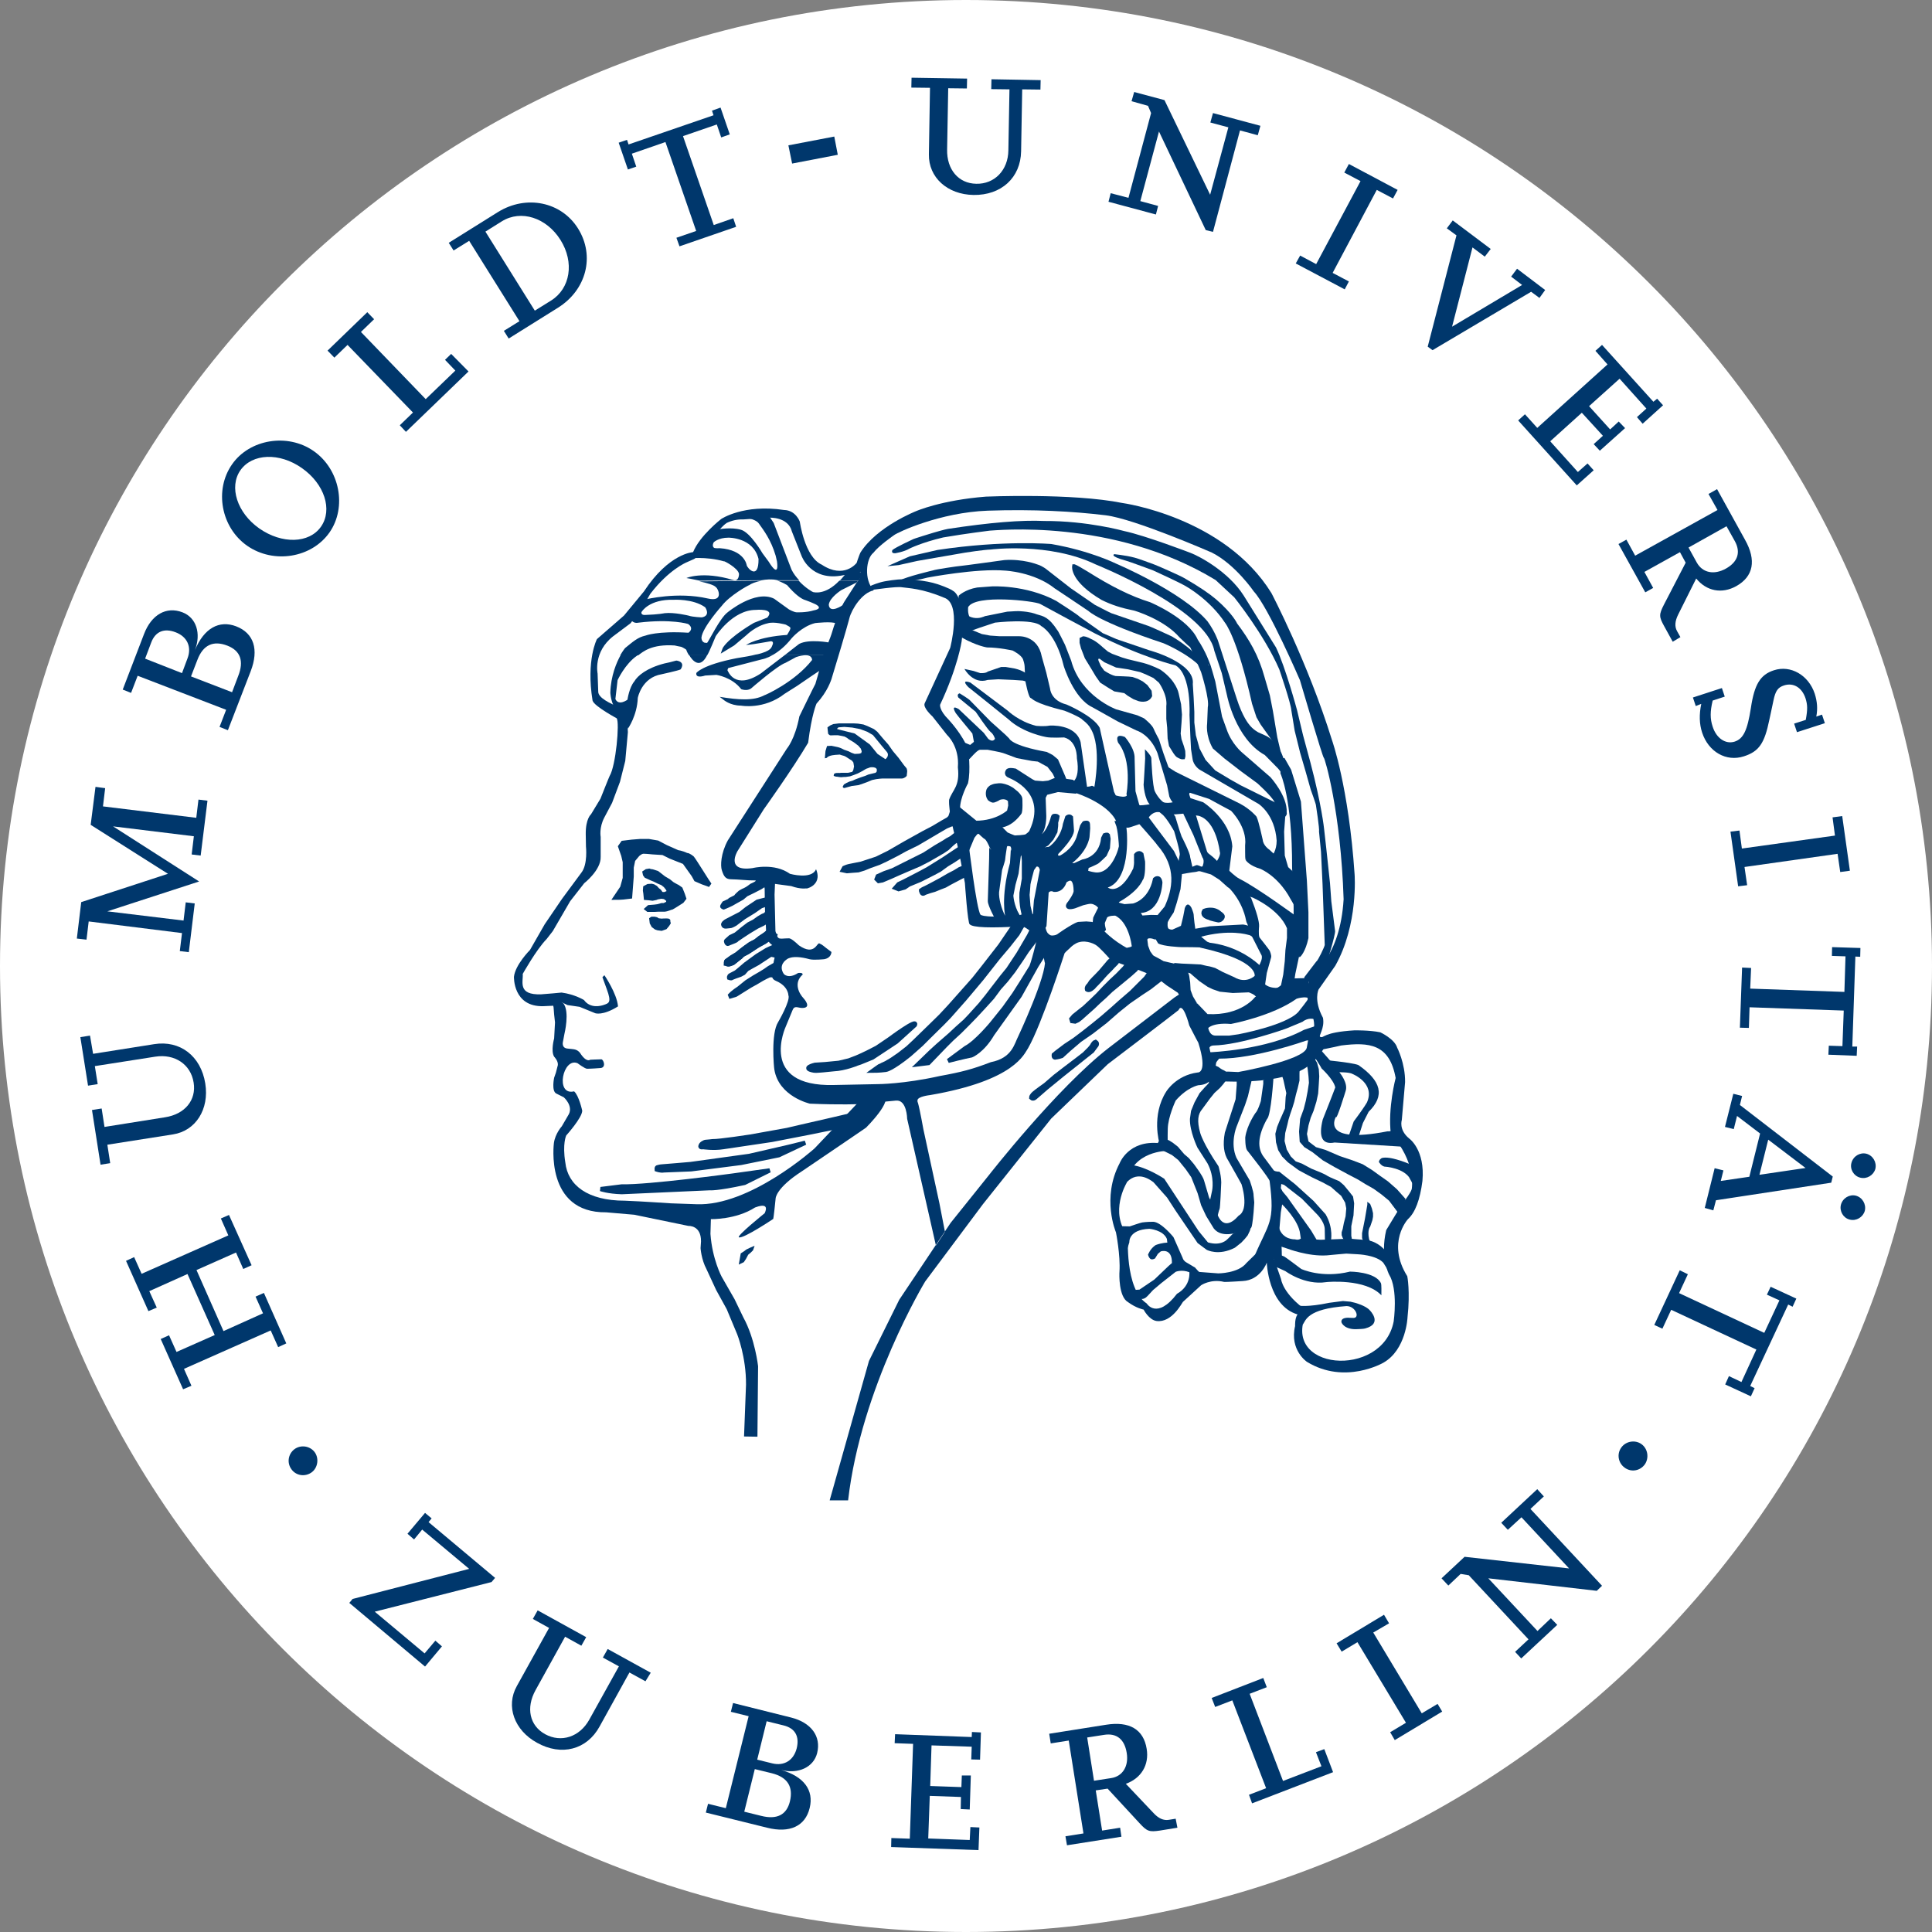 <svg enable-background="new 0 0 88 88" height="88" viewBox="0 0 88 88" width="88" xmlns="http://www.w3.org/2000/svg"><rect x="0" y="0" width="88" height="88" fill="#808080" stroke="none"/><path d="m0 44c0-24.3 19.7-44 44-44s44 19.7 44 44-19.7 44-44 44-44-19.7-44-44z" fill="#fff"/><g fill="#00376c"><path clip-rule="evenodd" d="m38.19 33.13-.07.07.13.04.68.17.69.5.35.43.36.24s.22-.16.05-.35l-.21-.25-.41-.5-.26-.15-.32-.12-.36-.07-.36-.03zm.32 2.75s-.04.02-.08.01c0 0-.06-.03-.04-.07l.05-.09.12-.07.13-.06.14-.04.13-.06.24-.09.21-.07.14-.06.16-.04.17-.04.05-.05.01-.08-.01-.05-.06-.05-.08-.02s-.08-.01-.14 0-.12.05-.15.05-.2.11-.2.11l-.23.12-.18.07-.17.06-.2.03s-.14 0-.17.01-.21-.02-.2-.02c0 0-.11 0-.17-.04-.02-.01.02-.11.02-.1 0 0 .08-.04.12-.03 0 0 .09-.01.11 0l.08-.01h.15.16l.19-.04s.04-.03.06-.1l.03-.15-.03-.18-.06-.08-.11-.07-.17-.11s-.09-.05-.12-.05c-.02 0-.16-.05-.16-.05l-.14.01s-.37.01-.45.14l-.09.02.03-.33.07-.23.2-.01.29.06.15.05.14.07.2.07.14.07.14.05.21-.01.09-.03.02-.08-.04-.12-.11-.13-.21-.16-.22-.13-.09-.07-.11-.06-.13-.03-.17-.03h-.19s-.17.01-.18 0c0 0-.09-.06-.08-.08l-.02-.17-.01-.11.13-.09.14-.06.25-.03h.3.39l.18.01.25.04.18.07.3.14.15.12.27.32.23.26.21.3.26.31.25.34s.06.07.11.13c.02.03.04.14.03.17l-.02.18s-.07.1-.21.12h-.23-.35-.32c-.03 0-.23.02-.28.03l-.19.04-.19.08-.16.06-.26.09-.31.04z" fill-rule="evenodd"/><path d="m59.33 60.35c.15-.2.18-.73 2-.86.42 0 .62.54.32.54-.13 0-.25-.01-.25-.01-.39.01-.29.23-.29.23s.13.33.73.29c.05 0 .28-.01.34-.03.83-.22.21-.83.21-.83-.18-.21-.67-.34-.67-.34l-.21-.05-.34-.03-.62.08c-1 .21-1.4.13-1.4.13z"/><path d="m58.11 57.7.44.2s.87.65 1.85.5c.05-.01 1.8-.17 2.52.6 0-.16.01-.48-.02-.55-.25-.53-1.41-.53-1.41-.53-1.29.32-2.22-.12-2.22-.12s-.73-.55-.78-.57c-.05-.03-.56-.19-.56-.19z"/><path clip-rule="evenodd" d="m63.64 58.52-.63-1c-.32-.36-1.17-.39-1.17-.39l-.52-.03s-.81.07-.88.08c-.85.06-1.81-.31-1.81-.31l-.31-.1s-.1-.4-.1-.45.03-.42.03-.42c.16.58.73.55.73.55.18.05.26-.03.26-.03l.92.05 1.33-.05s.55.05.61.05c1.05.04 1.37 1.16 1.37 1.16z" fill-rule="evenodd"/><path d="m63.66 55.21-.39-.52-.34-.28-.36-.26-.37-.21-.34-.21-.44-.23-.63-.34-.54-.31-.47-.37-.37-.23-.21-.24-.03-.47.05-.58.16-.44.1-.39.08-.42.06-.39-.02-.29-.04-.36-.08-.39.31-.21.2.34.08.29.02.33-.02.34-.03.44-.08.37-.13.42-.13.31-.1.35-.07.39.07.34.34.26.44.13.65.28.57.19.47.18.42.26.36.26.37.26.41.36.39.44-.07.24z"/><path d="m64.32 53.66c-.3-.57-1.25-.62-1.25-.62-.09-.03-.16-.13-.16-.13s.02-.07.1-.08c.41-.06 1.25.32 1.25.32l.08.2z" stroke="#00376c" stroke-miterlimit="3.864" stroke-width=".194"/><path d="m60.2 48.67s.54.49.62.86c-.03.1-.57 1.46-.57 1.46-.2.8-.03 1.16.54 1.05l3.11.19-.29-.86c-.03.02-.18.18-.41.16-3.11.61-2.35-.66-2.35-.66.02.21.44-1.17.44-1.17.13-.36-.26-.83-.26-.83-.03-.11-.83-1-.83-1l-.37.22c0-.02.3.44.37.58z"/><path d="m61.66 51.08c.3-.4.5-.69.6-.86.4-.88-.65-1.3-.65-1.3-.14-.09-.62-.08-.62-.08l-.55-.31c.06.08-.26-.26-.26-.26s1.34.11 1.69.24c1.05.73 1.22 1.4.47 2.13l-.26.51-.21.65-.45-.02z"/><path d="m62.04 56.38c0-.05 0-.21 0-.21l.13-.65.08-.47.03-.18v-.13l.13.1.08.21.05.21v.16l-.03.16-.1.29s-.14.15-.05.57c.01.04.08.19.08.19l-.18.03s-.1-.05-.13-.1c-.03-.06-.09-.12-.09-.18z"/><path clip-rule="evenodd" d="m61.42 56.68-.13-.1-.13-.19-.05-.13v-.13l.05-.16.05-.26.08-.31.03-.36-.05-.26-.18-.31-.21-.18-.26-.23-.39-.21-.44-.21-.25-.13-.39-.21-.49-.36-.26-.26-.18-.29-.1-.36-.03-.39.08-.31.13-.32.13-.29.1-.23.03-.52.03-.18-.08-.36-.05-.23-.05-.16s-.13-.43-.05-.51.47-.15.43-.15c-.28-.04.53.08.37.19.05.08.03.34.03.34v.31l-.08.34-.08.29-.08.34-.08.26-.1.29-.08.26-.05.22-.1.39-.03.36.1.39.18.31.23.23.28.1.43.23.44.18s.23.1.31.16c.08.05.52.23.52.23l.21.18.24.29.18.23.05.31-.03.55-.1.49v.21.23l.05.27-.05.16z" fill-rule="evenodd"/><path d="m56.33 49.16v.26l-.05.65-.49 1.52c-.1.54-.05.97.16 1.28l.44.78.16.29s.37 1.15-.13 1.43c-.75.85-.99-.13-.99-.13l-.36-.7-.23-.78c-.05-.2-.47-.75-.47-.75l-.22-.26-.21-.18-.29-.34-.23-.18-.16-.1s-.16-.08-.21-.08-.21.05-.21.05-.13.13-.1.18.1.23.1.23l.18.1.36.18.29.23.34.42.25.36.29.73.16.55.23.49.35.57c.36.45 1.08.17 1.13.17s.29-.19.29-.19.24.07.29-.04c.05-.1.1-.69.1-.69l.03-.44-.03-.31c.01-.18-.18-.7-.18-.7l-.6-1.02c-.3-.67 0-1.41 0-1.41l.39-1 .13-.39.16-.68v-.18c-.14-.36-.52-.18-.57-.16-.07.04-.1.24-.1.24z"/><path clip-rule="evenodd" d="m57.01 55.8-.08.26-.1.21-.13.16-.16.17-.29.23c-.75.39-1.28.1-1.28.1.03.03-.42-.31-.42-.31l-1-1.47-.39-.6-.62-.7c-.89-.68-1.33.16-1.33.16l-.13.21.49-1.15c.67.09 1.46.62 1.46.62l1.57 2.39.42.51c.61.18.88-.14.88-.14s.11-.1.21-.21c.09-.1.36-.16.36-.16s.16-.13.21-.16c.07-.01.33-.12.33-.12z" fill-rule="evenodd"/><path d="m54.93 48.62.01.38c.16.19.12.32.12.32.02 0-.16.18-.16.18l-.26.29-.23.42-.16.39-.05.36c-.02.56.34 1.31.34 1.31l.46.72c.34.64.21 1.24.21 1.24l-.1.47.26.52.09.17s.06-.27.09-.32.07-1.07.07-1.07c.04-.37-.12-.88-.12-.88-.7-1.03-.83-1.51-.83-1.51-.16-.56-.1-.87.08-1.08l.36-.49.21-.26.23-.21s.08-.08.16-.18.16-.21.16-.21l.05-.16s-.03-.21-.16-.26-.26-.16-.26-.16l-.3-.14z"/><path clip-rule="evenodd" d="m54.67 57.98c.02 0-.17-.04-.17-.04l-.32.01c-.36-.14-.63-.02-.63-.02l-.65.51-.38.32-.25.27c-.2.22-.37.11-.37.11l-.45-.32.15-.06.3-.02.68-.46.65-.62.15-.13c.01-.71-.51-.53-.51-.53l-.13.11-.13.21s-.13.08-.21.02-.11-.19-.11-.19.1-.28.35-.44c.29-.11.53-.11.53-.11l-.02-.17c-.17-.41-.8-.46-.8-.46-.96.04-.91.61-.91.61l-.08.26-.34-.99.44.01s.52-.18.57-.18c.04 0 .15-.03.51-.03.37.03.91.7.91.7l.42.95c.03.12.15.19.15.19l.42.25c-.01 0 .21.24.23.24z" fill-rule="evenodd"/><path d="m57.13 57.24c.66-1.56.95-1.52.7-3.44.03-.07-1.03-1.41-1.03-1.41-.09-.13-.08-.59-.08-.59.08-.56.46-1.1.46-1.1.12-.11.25-.55.25-.55l.11-.78v-.17l.47-.18s-.11 1.8-.3 1.95c-.42.76-.46 1.34-.13 1.75l.44.59c.07.06.25.06.25.06l.72.57.84.76.55.61c.37.63.24 1.22.24 1.22-.09.02-.27-.03-.27-.03l-.01-.53c-.02-.34-.36-.67-.36-.67l-.68-.7-.81-.63-.13-.04-.02.19.08.15.21.25 1.09 1.53.28.47-.74-.03-.04-.28c-.06-.62-.82-1.35-.82-1.35l-.06.36-.08.95.11.49s.03.7.01.66c-.04-.06-1.25-.08-1.25-.08z"/><path d="m54.98 49.01.25.22c3.56.23 4.4-.72 4.4-.72.3-.18.67-.75.67-.75l.39-.16-.04-.51-.42.17-.38.07-.25-.04-.08.44c-.14.57-3.12 1.1-3.12 1.1l-.46-.02h-.4l-.3.08z"/><path d="m55.36 48.69s.02-.25.04-.3c.02-.04.13-.17.13-.17 1.63.01 3.96-.82 3.96-.82.34-.04.34-.13.34-.13.3-.45.07-.53.07-.53l-.51.17c-1.73.93-4.29 1.02-4.29 1.02l-.1.24.02.3z"/><path d="m55.09 47.81c-.05-.19.19-.19.19-.19 1.2-.02 3.29-.76 3.33-.78s.72-.3.72-.3c.26-.21.53-.12.53-.12l-.03-.47-.13-.34s-.11-.18-.11-.13-.46.62-.46.62c-.57.61-2.72 1.01-2.72 1.01l-.42.06h-.63c-.33 0-.35-.49-.35-.49l-.31.32.13.53z"/><path clip-rule="evenodd" d="m59.73 45.64c-.04-.36-.67-.15-.67-.15-1.12.8-2.99 1.15-2.99 1.15-.97-.08-1.11.27-1.11.27-.37-.04-.46-.25-.46-.25s-.11-.8-.11-.84-.11-.19-.11-.19l.26.08.46.48c1.55.08 2.17-.78 2.17-.78.84-.31 1.11-.41 1.35-.7.11-.13.21-.11.25-.13s.82-.03.82-.03z" fill-rule="evenodd"/><path clip-rule="evenodd" d="m48.19 43.61s.49-.37.53-.42.17-.19.21-.23.25-.19.25-.19c.12.02.57 0 .57 0 .01.01.07.13.18.21.1.08.26.25.26.25l.27.19s.27.19.32.19c.04 0 .36.11.36.11l.27.11.27.17.38.13.3.15.17.13.17.13.45.35.26.17.24.16c.16.34.88.49.88.49l-.19-.32-.11-.29-.02-.36s-.04-.23-.04-.27-.06-.19-.06-.19l-.32-.21-.27-.17-.52-.12-.23-.13-.4-.21s-.34-.12-.38-.12-.3 0-.3 0l-.3-.11c-.73-.37-1.2-.91-1.2-.91l-.25-.25-.21-.06-.25-.02-.36.02s-.15 0-.89.51c-.23.21-.55.06-.55.06.01-.05.11.42.11.42l.23.42z" fill-rule="evenodd"/><path d="m57.22 45.44c-.01-.13-.34-.24-.34-.24l-.73.03-.59-.06-.32-.11-.23-.11-.19-.13-.19-.13-.42-.36-.25-.06-.27-.15-.22-.26.36.03s.42.02.46.02.4.02.4.02.32.08.36.08.3.08.3.08l.36.19.51.23c.54.32.93-.06.93-.06l.25.04c.18.65.95.49.95.49-.08.12-1.13.46-1.13.46z"/><path d="m51.88 31.84-.21-.08-.25-.15-.17-.13-.23-.04-.23-.04-.25-.15-.36-.23-.19-.27-.19-.32-.3-.49-.17-.44-.06-.23v-.15l.08-.04c.13.01.3.11.3.11.23.09.51.36.51.36l.25.21.21.11.46.17.27.08.7.17c.41.11.76.3.76.3.69.48.78 1.01.78 1.01l.11.49.04.46-.02.36-.04.51.04.27.11.32.06.21c.01.15.01.24 0 .27-.09.01-.23-.08-.23-.08-.09-.07-.19-.25-.19-.25l-.13-.21-.06-.32-.02-.49-.04-.4v-.57c.07-.55-.36-1.14-.36-1.14l-.27-.23-.36-.17-.27-.11-.57-.13-.53-.08-.51-.23-.23-.17c-.28-.03-.17.23-.17.23l.11.25.17.23c.41.27.59.27.59.27s.67.02.74.04c.06.02.23.08.23.08l.21.11.19.15.17.23.02.19c-.14.27-.5.15-.5.15z" stroke="#00376c" stroke-miterlimit="3.864" stroke-width=".194"/><path d="m54.85 41.49c-.1.16.04.27.25.32 0 .03.4.11.4.11.11 0 .21-.13.19-.19s-.13-.13-.13-.13c-.31-.28-.71-.11-.71-.11z" stroke="#00376c" stroke-miterlimit="3.864" stroke-width=".194"/><path d="m45.26 36.46c-.07.02-.19-.08-.19-.08-.13-.19-.04-.4-.04-.4.01-.03.09-.11.13-.13s.15-.06.19-.06c.23-.04.34-.01.53.06.04.01.21.11.21.11l.21.17c.11.11.17.2.17.25 0 0 .03.59-.04.65-.23.3-.47.48-.74.55l-.97.23-.27.11-.15.19-.18.43s-.16-.98-.21-1c-.04-.02-.12-.59-.12-.59l.65.53c1 0 1.52-.51 1.52-.51l.06-.27c-.01-.15-.01-.24-.02-.25 0 0-.13-.22-.49-.11-.09.07-.25.12-.25.12z" stroke="#00376c" stroke-miterlimit="3.864" stroke-width=".194"/><path d="m40.65 25.05c.16-.13.92-.48.92-.48 0-.02.96-.31.96-.31s.51-.15.65-.17c1.9-.29 3.36-.41 4.38-.36 1.98-.01 3.65.46 3.65.46.98.21 3.01.99 3.01.99.4.15 1.73.85 2.43 1.95.05.08 1.47 2.36 1.47 2.36.43.89.96 2.86.96 2.86l.27 1.13.34 1.26c.51 1.93.62 3.01.62 3.01l.1.89.17 1.59.06.83.17 1.33c.04.15-.41 1.57-.41 1.57l-.51.68-.48.14v-.27l.55-.72c.06-.01.38-.68.38-.75s-.1-2.77-.1-2.77l-.07-1.47-.09-.92c.03-.11-.14-1.2-.14-1.2 0-.06-.24-.72-.24-.72l-.24-.85-.24-.82-.25-1.01-.15-.92c-.02-.33-.55-1.87-.55-1.87-.69-1.59-2.05-3.28-2.05-3.28l-.85-.79c-4.68-2.85-10.1-2.25-10.29-2.25 0 0-1.07.13-2.12.31-.98.23-1.54.51-1.54.51-.25.15-.65.21-.65.21-.21.01-.12-.15-.12-.15z"/><path d="m48.93 25.8c.1.04.28.15.55.31 1.11.7 2 1.14 2.87 1.41.07.03 1.71.73 2.12 1.66.38.56.55 1.09.55 1.09-.01-.1.24.79.24.79l.31 1.61.21.58c.23.68.72 1.09.72 1.09l1.3 1.13s.75.83.71 1.53c.04.14-.12.21-.19-.03-.08-.28-.1-.33-.19-.5-.16-.3-.8-.87-.8-.87l-.75-.55-.75-.58-.51-.44c-.32-.57-.24-1.06-.24-1.06l.03-.75c.09-.38-.31-1.64-.31-1.64l-.15-.35-.12-.3-.24-.51c-.04-.03-.17-.14-.48-.44-.75-.87-2.12-1.26-2.12-1.26-.59-.12-1.03-.26-1.47-.48-1.39-.82-1.29-1.44-1.29-1.44z" stroke="#00376c" stroke-miterlimit="3.864" stroke-width=".194"/><path d="m40.95 26.45c.35-.19 1.55-.47 1.55-.47.08-.04 1.16-.2 1.23-.2s2.02-.27 2.02-.27c.85-.06 1.5.2 1.5.2.24.07.44.24.44.24l1.09.85 1.09.75s.65.34.75.38c.1.03 1.47.51 1.6.55.14.03 1.16.51 1.16.51s1.45.83 1.32 1.4c-.61-.64-1.7-1.09-1.7-1.09-2.98-.99-3.42-1.47-3.42-1.47l-.82-.55-.72-.48c-.94-.75-2.26-.81-2.26-.81-1.3-.11-3.54.32-3.54.32-.87.24-1.29.14-1.29.14z"/><path clip-rule="evenodd" d="m50.76 25.24c-.07 0 .47.04.92.16.14.03.81.28.89.31.07.02 1.21.52 1.37.62.7.4 1.17.73 1.44.96.78.67.97 1.11.97 1.11.55.73.97 1.43 1.25 2.45l.24.82.14.72.2 1.2.17.72-.68-.96-.25-.35-.19-.33-.2-.61c-.68-3.04-1.23-3.69-1.23-3.69-.69-1.05-1.74-1.64-1.74-1.64-.22-.15-1.54-.75-1.54-.75s-1.1-.41-1.23-.44c-.8-.22-.53-.3-.53-.3z" fill-rule="evenodd"/><path d="m43.83 29.05c.68.38 1.13.44 1.13.44.54 0 1.16.14 1.16.14s.41.2.48.41c.07.2.07.31.07.31l.03.65s.14.75.24.79c.1.03.09.22 1.54.58.07.02.74.3.82.41.2.15.32.29.38.41.51.83.17 2.63.17 2.63l.07.38c.65.56.99.48.99.48s0-.14 0-.21-.17-.41-.17-.41l-.65-2.91c-.28-.54-1.51-1.06-1.51-1.06-.72-.18-.75-.72-.75-.72l-.17-.72-.21-.75c-.18-.95-1.02-.92-1.02-.92h-.89l-.44-.03-.38-.07-.58-.24s-.65-.14-.31.41z"/><path d="m43.93 30.47.41.09.31.1c.28.01.34-.07.34-.07l.61-.21h.21l.41.07c.8.19.85.68.85.68l-.48-.13-.44-.03-.68-.03-.48.03c-.67.22-1.06-.5-1.06-.5z"/><path clip-rule="evenodd" d="m43.69 27.68c.6.8 1.23.33 1.2.38l.99-.2c.27-.02.52-.03.6-.02.45.03.63.1.74.14.31.09.55.12.95.74-.01-.06.34.65.34.65l.28.72c.43 1.62 2.05 2.22 2.05 2.22l.96.27.31.14s.37.29.44.48c.03.09.24.48.24.48l.2.62.31.86.27.24.34.27.31.41c-.12.1-.07.34-.07.34 0 .04-.31.1-.31.1l-.33.09c-.16-.07-.25-.33-.25-.33l-.1-.51-.44-1.47c-.34-.86-.96-1.03-.96-1.03l-.85-.41-1.16-.65c-.85-.4-1.3-1.88-1.3-1.88-.36-1.49-1.02-1.81-1.02-1.81-.35-.37-2.11-.16-2.11-.16l-.69.23c.08-.03-1.07.38-1.07.38s.03-.55.03-.62c0-.09.1-.67.1-.67z" fill-rule="evenodd"/><path clip-rule="evenodd" d="m50.93 33.83c.66.81.38 2.33.38 2.33l.14.72.44.65s.79.89.82.96c.91 1.03.69 2.02.34 2.8l-.34.41-.07.14-.03.89.14.24c.23.14 1.03.17 1.03.17s1.03 0 1.09.03c.07.03.48-.07.38-.14s-.27-.14-.27-.14-.48-.38-.51-.48c-.04-.1-.1-.68-.1-.75s-.1-.31-.1-.31c-.03-.06-.19-.32-.31.03.02-.07-.07.38-.07.38l-.1.41-.38.17c-.05.01-.1 0-.17-.03-.09-.05-.05-.31-.05-.31.05-.12.27-.44.27-.44l.14-.44.17-.62.07-.72-.17-.61-.2-.41-.82-1.09-.38-.51-.38-.51-.17-.61-.04-1.5c.02-.45-.44-.97-.44-.97-.52-.21-.31.26-.31.26z" fill-rule="evenodd"/><path d="m40.42 25.79 1.02-.45 1.26-.29c3.04-.46 5.19-.27 5.19-.27 1.78.31 2.94.89 2.94.89s3.02 1.28 4.17 2.63c.34.47.48.89.48.89l.85 2.63c.26.82.55 1.16.55 1.16.19.26.44.38.44.38l.31.14c.3.12.55.48.55.48.35.49.34.92.34.92.07.05 0 .48 0 .48l-.31-.38-.6-.61c-1.34-.74-1.72-2.71-1.72-2.71l-.24-1.02-.34-1.02c-.37-1.91-5.4-3.93-5.4-3.93-2.12-1.02-4.78-.68-4.78-.68-.32.01-1.16.14-1.16.14l-2.19.38-.85.19z"/><path d="m58.11 45.28c.13-.01.21-.14.24-.41l.1-.48.07-.61.03-.51.07-.55v-.44c-.36-.88-1.57-1.4-1.57-1.4l-.65-.2-.48-.27-.38-.34-.38-.24-.48-.14c-.28-.02-.1-.17-.1-.17s.17-.07.31-.07.51.03.62.07c.1.03.44.1.44.1s.31.31.51.41c.82.41 2.63 1.74 2.63 1.74.22.13.2.58.2.58v.44l-.03.48-.1.34-.16.75-.07.48s-.1.17-.14.24c-.03.07-.2.24-.2.24l-.27.07z"/><path clip-rule="evenodd" d="m59.27 41.59-.44-.75s-.46-.92-1.37-1.35c-.52-.15-.64-.37-.64-.37-.01-.01-.01-.6-.01-.6.11-.9-.68-1.67-.68-1.67s-.96-.51-1.02-.55c-.07-.03-.98-.31-1.06-.34-.06-.03-.68-.51-.68-.51l-.14-.38.27.17.89.44 2.04 1.01c.47.25.72.56.72.56.09.19.27 1.02.27 1.02.03.31.34.51.34.51.15.14 1.4 1.3 1.4 1.3.24.32.11 1.51.11 1.51z" fill-rule="evenodd" stroke="#00376c" stroke-miterlimit="3.864" stroke-width=".194"/><path d="m44.2 28.18c-.15-.24-.1-.53-.1-.53.34-.59 3.01-.28 3.28-.14l1.2.65 1.27.68c2.19 1.12 3.7 1.47 3.7 1.47.73.44.63 2.25.63 2.25l.04.99.03.58.07.44c.04.3.31.48.31.48l2.7 1.57s.74.47.82 1.67c0 .45-.2.68-.2.68.02.1 0 .31 0 .31s.03.07.27.21.48.27.48.27l-.04-.31-.14-.48-.03-1.09.06-.81c.03-.21-.1-.32-.33-.45l-.34-.17-1.37-.68-.48-.27-.68-.41-.44-.48-.27-.51-.17-.61-.07-.58v-.48l-.03-.63-.04-.64c.12-.98-1.98-1.54-1.98-1.54l-1.5-.51-.62-.27-1.06-.75c-.01-.05-1.06-.72-1.06-.72-1.4-.75-2.94-.66-2.94-.66l-.66.05c-.55.09-.84.37-.84.37l-.03.27s.06.26.08.32c.04.09.15.26.15.26z"/><path d="m44.11 31.3c.06.04 1.83 1.47 1.83 1.47.67.62 1.7.8 1.7.8.22.05.83.02.83.02.61.16.58.94.58.94.19 1.14-.34 1.15-.34 1.15-.15.09-.27.14-.27.14s-.27.17-.04.2c.24.03 1.13-.07 1.13-.07l-.31-2.15c-.23-.84-1.41-.75-1.41-.75-.26.05-.62.01-.62.01-.79-.2-1.29-.69-1.29-.69l-1.7-1.28c-.48-.17-.09.21-.09.21z"/><path d="m57.62 44.87.08-.55.2-.72c.02-.09-.06-.28-.06-.28 0-.03-.47-.62-.47-.62-.06-.11-.02-.51-.02-.51.01-.21-.11-.64-.36-1.28-.29-.47-.79-.61-.79-.61s-.27-.11-.27-.07c-.06.02-.06.07 0 .16.7.7.82 1.51.82 1.51.03.12.02.1.06.17.03.07.11.31.11.31l.14.34.38.75c.15.2-.2.68-.2.68l.03.48z"/><path d="m57.56 45.04-.03-.51s-.06-.48-.14-.55c-1.19-1.09-2.6-1.06-2.6-1.06l-.24.07.11.17c2.8.62 2.48 1.34 2.48 1.34.12.15.07.23.07.23l.17.21z"/><path d="m53.63 42.82s.91-.11.99-.13c1.38-.39 2.23-.11 2.23-.11.17.01.33.25.33.25l.09-.11-.01-.21c-.02-.32-.64-.4-.64-.4l-1.51.08-.65.11-1.03.27z"/><path d="m52.15 34.13.01.42s-.07 1.3-.07 1.16c-.01-.03.03.72.31.96.16.1.52.41.52.41.21.15.56.78.56.78s.31 1.02.25 1.1l-.1.55.16.31s.56-.1.63-.1.27-.07.27-.07l.03-.17s-.17-.1-.24-.07-.17.07-.17.07l-.1-.44c0-.19-.39-.94-.39-.94l-.09-.26-.2-.65-.41-.58c-.3-.11-.51-.55-.51-.55-.12-.2-.17-1.54-.17-1.54-.03-.14-.29-.39-.29-.39z"/><path d="m56.13 40.09c.12.08-.14-.41-.14-.41l.14-1.13c-.09-1.23-1.33-2.01-1.33-2.01l-.65-.21-.38.03c-.39.33-.85.17-.85.17s-.92.2-1.09.14c-.17-.07-.34-.27-.34-.27s-.1-.3-.14-.2c-.07.2-.62 0-.62 0l-.99-.41-.1.03-.75.1-.03.14.17.07s1.64.52 1.88 1.46c.03.1.41.11.48.11s.82-.27.82-.27.27-.7.85-.34c.09.05.85-.03.85-.03l.69.1c.81.23.96 1.64.96 1.64.07.15-.17.48-.17.48s.4.73.44.79c.19.22.3.02.3.02z"/><path d="m43.86 34.8.24-.17.2-.21s.24-.27.34-.27h.34s.61.11.71.15c.1.03.62.23.62.23l.69.13.27.03.44.24.24.31.1.21.03.27.21.17.45.1-.21-.61-.34-.79-.24-.2-.27-.14c-1.62-.29-1.71-.61-1.71-.61l-.17-.17-.68-.61-.91-.93c-.05-.08-.5-.35-.5-.35-.15.04-.06.19-.06.19l.79.65s.55.82.68.92c.14.1.2.31.2.31-.11.19-.31 0-.31 0l-.2-.27-1.14-1.08c-.41-.24-.13.19-.13.19.05.08.75.92.75.92l.07.38-.17.14-.24-.1-.14.07-.21.41z"/><path clip-rule="evenodd" d="m52.3 43.37-.1-.27-.04-.31c.06-.26.44-.1.44-.1s.2-.03.27-.03.06-.88.06-.88l-.5-.01-.44.03s-.24-.31-.1-.31c.92.01.96-1.3.96-1.3-.05-.31-.24-.14-.24-.14-.22 1.05-.99 1.2-.99 1.2l-.41.03-.27-.07-.14-.14c1-.53 1.16-1.03 1.16-1.03.13-.12.1-.79.1-.79l-.07-.34c-.12-.12-.24.03-.24.03v.27c.01.12-.01.24-.04.38-.68 1.4-1.3.92-1.3.92l-.14-.14c1.15-.15.96-2.46.96-2.46l-.03-.31-.14-.14-.16.02c.13.31.16 1.04.16 1.04.04-.02-.32 1.5-1.26 1.3-.07-.01-.38-.07-.34-.14.03-.07 0-.2.1-.24.1-.03.31-.14.38-.17s.38-.34.38-.34l.14-.31.03-.41-.03-.17c-.03-.04-.14 0-.14 0l-.07.14c-.1.96-.92 1.06-.92 1.06l-.38.17h-.21l-.1-.07c.83-.59.89-1.23.89-1.23l.03-.38c0-.17-.01-.25-.03-.24-.01-.03-.14 0-.14 0 0-.02-.1.14-.1.14l-.17.55c-.23.62-.82.89-.82.89-.32.02-.17-.24-.17-.24.76-.77.69-1.02.69-1.02l-.04-.58c-.08-.08-.17 0-.17 0l-.1.31c-.09.63-.61 1.13-.75 1.13s-.24.07-.24.07l-.07-.17.24-.14.21-.24.17-.31c.03-.2.04-.34.03-.41.04-.17.07-.26.07-.27-.06-.06-.17-.03-.17-.03-.03-.01-.07.17-.07.17-.12.37-.27.62-.44.75 0 0-.27-.03-.17-.1.25-.2.24-.82.24-.82l-.03-.85.1-.2.55-.14.79.07.2-.17-.34-.27-.72-.1-.34.14-.27.03-.38-.03-.14-.07-.75-.48c-.16-.03-.26-.03-.31 0 0 0-.15.16.07.24.1.05 1.84.7.99 2.53-.02.08-.21.21-.21.21-.07.06-.55.07-.55.07-.05 0-.38-.15-.38-.15l-.31-.31v-.31l-.89.14-.07.21.03.14s.27.26.31.27c.1.05.24.38.24.38.01 0 0 .61 0 .61l-.06 1.91c0 .18.32.77.32.77 0 .01.29-.04.29-.04-.18-.35-.31-.83-.29-1.14l.14-1.03s.14-.41.14-.48.08-.57.08-.57.03-.11.13-.11.17.03.17.03c.05.03.07.1.07.1.01.01-.04.75-.04.75-.44 1.61-.21 2.43-.21 2.43.02-.01.45-.05.45-.05-.26-.45-.28-.91-.28-.91l.1-.51.14-.51.1-.79.07-.14h.14l.03.34v.85l-.11.64c-.03.57.11 1 .11 1l.29-.02-.09-.38-.04-.51s.04-.41.04-.48.17-.69.17-.69l.14-.2c.28-.09.31.24.31.24l-.27 1.4s-.06.65-.03.72c.04.09.27.48.27.48.05.08.14-.07.14-.07 0 .06.1-1.54.1-1.54s.12-.2.35-.09c.38.02.47-.39.47-.39s.5-.48.51.45c0 .17-.27.53-.27.53-.27.31.21.16.21.16l.37-.14s.27-.07.34-.07.14 0 .27.07c.14.07.21.2.21.2l-.24.48s-.06.4 0 .51c.13.25.38 0 .38 0s-.07-.27-.03-.34c.03-.07.1-.24.1-.24.09-.16.48-.14.48-.14.69.31.82 1.43.82 1.43.07.15-.17.2-.17.2l.14.27 1.06.38z" fill-rule="evenodd" stroke="#00376c" stroke-miterlimit="3.864" stroke-width=".194"/><path d="m58.42 34.57.3.53.44 1.43.27 3.59.07 1.44v1.16c-.13.6-.34.79-.34.79-.01 0-.14-.68-.14-.68v-1.54l-.07-1.78c.01-3.15-.53-4.3-.53-4.3z" stroke="#00376c" stroke-miterlimit="3.864" stroke-width=".194"/><path d="m53.33 35.41.58 1.68.45.95.41 1.02c.12.15 0 .41 0 .41l.27.21.75.34s.24.03.17-.14-.51-.68-.72-.85-.24-.17-.27-.27-.48-1.57-.48-1.57l-.34-1.06-.44-.61z"/><path clip-rule="evenodd" d="m34.5 65.44-.61-.01.09-2.36c.01-1.26-.4-2.29-.4-2.29l-.48-1.15-.48-.87-.44-.95c-.24-.45-.27-.96-.27-.96l.02-.3c.01-.75-.57-.71-.57-.71l-2.47-.51-1.28-.11c-2.81.03-2.38-3.16-2.38-3.16.06-.43.36-.76.36-.76l.32-.55c.2-.39-.23-.77-.23-.77l-.34-.17c-.23-.11-.1-.72-.1-.72l.08-.23.09-.35c.02-.19-.17-.38-.17-.38-.16-.26 0-.83 0-.83l.04-.73-.04-.36s-.03-.4-.03-.36-.01-.04-.01-.04l-.45.02c-1.39.04-1.34-1.34-1.34-1.34.06-.55.73-1.22.73-1.22l.67-1.17.79-1.16.88-1.19c.3-.38.21-1.19.21-1.19l-.01-.56c-.01-.71.24-.91.24-.91l.43-.71s.4-1.01.42-1.04c.28-.46.46-2.43.32-2.62.14.07-1.03-.54-1.1-.81-.3-1.85.2-2.8.2-2.8l1.23-1.07.91-1.1c1.15-1.75 2.24-1.79 2.24-1.79.3-.75 1.28-1.51 1.28-1.51s1.02-.69 2.86-.41c.54.01.72.53.72.53s.22 1.61 1 1.96c1.01.67 1.58-.07 1.58-.07.41-.19.56.29.01.47-.15.03-.6.08-.6.08-1.49.31-1.91-.88-1.91-.88l-.44-1.11c-.17-.68-1.03-.63-1.03-.63l-1.19.08c-.27-.01-.52.05-.75.16-.34.23-.67.79-.67.79l-.2.28-.32.37-.29.2-.36.16s-.8.33-1.64 1.43c-.25.46-.56.91-.9 1.34l-.79.59c-.92.72-.71 1.7-.71 1.7l.03.85c.03.25.46.49 1.03.71.23.12.28.4.28.4l.04.71-.12 1.31-.24.95-.36.96-.35.66c-.25.47-.17.89-.17.89v.91c.02.6-.75 1.2-.75 1.2l-.64.82-.79 1.36-.28.36c-.47.48-1.09 1.59-1.09 1.59.03.35-.25.97.84.93.2-.01.93-.08.93-.08.6.08 1.02.34 1.02.34.29.4.77.27.91.22.23-.08.35-.11.13-.71-.04-.12-.2-.55-.2-.55l.09-.09s.57.83.62 1.42c-.7.44-1.04.31-1.04.31l-.71-.29-.55-.08c-.47-.23-.19-.08-.19-.08.3.38.05 1.39.05 1.39l-.07.37s-.07.27.2.3c.2.02.31.03.37.05.08.02.18.1.21.15.3.46.46.31.46.31s.38-.02.51-.02c.1 0 .25.4-.07.4-.37.03-.58.03-.58.03-.1 0-.43-.25-.43-.25-.67-.29-1.04 1.49-.16 1.28.22.19.37.88.37.88 0 .32-.73 1.13-.73 1.13s-.18.38-.04 1.23c.11 1.03 1.01 1.74 2.71 1.74.8.03 2.06.12 2.1.12s1.06.04 1.15.04c2.44.11 5.39-2.54 5.39-2.54l2.25-2.37c.97-.84.87-.06.87-.06.52.2-.77 1.48-.77 1.48.1-.06-2.91 1.98-2.91 1.98-1.2.77-1.21 1.24-1.21 1.24-.09.9-.11.94-.11.94s-1.34.9-1.56.84c-.15-.04 1.17-1.1 1.17-1.1.24-.52-.33-.3-.44-.26-.87.56-2.01.53-2.01.53l-.02.67c.08 1.15.51 1.95.51 1.95l.59 1.03.4.83c.53.96.67 2.22.67 2.22z" fill-rule="evenodd"/><path d="m42.12 32.03c-.1.2.35.6.35.6.07.09.67.85.67.85s.57.51.49 1.47c.1.88-.24 1.01-.4 1.48-.03.52.24 1.55.24 1.55.13.31.48 2.24.48 2.24s.13 1.88.22 1.88c.13.15.93.18 2.41.09 1.02.48.94 1.68 1.03 1.68s.35-.12.35-.12l.19-.45c.1-.19.15-.47.15-.47-.39-.12-.58-.33-.58-.33-.17-.24-.09-.59-.09-.59.05-.34-.59-.28-.59-.28-2.25.25-2.38.03-2.38.03-.18-.23-.54-3.22-.54-3.22l-.39-1.6c-.01-.5.36-1.16.36-1.16.14-.62.01-1.53.01-1.53-.23-.67-.9-1.38-.9-1.38-.43-.43-.38-.67-.38-.67.81-1.72.98-2.88.98-2.88l.11-.96c-.14-1.21-.49-1.34-.49-1.34-.16-.13-.71-.31-.71-.31-.57-.19-1.36-.23-1.57-.22-.25-.02-.85.09-.85.09-.27.05-.58.18-.58.18s-.4.19-.03.21c.09 0 1.15-.17 1.41-.12.27.04.91.05 1.9.47.83.25.29 2.29.29 2.29z"/><path clip-rule="evenodd" d="m45.04 53.53-1.74 2.17-2.34 3.5-1.38 2.79-1.79 6.35h.84c.59-5.15 3.51-9.97 3.51-9.97l2.63-3.52 3.11-3.9 2.58-2.48s2.95-2.24 3.22-2.46c.2-.44.49.7.49.7.28.55.41.78.41.78.45 1.42-.03 1.36-.03 1.36-.99.13-1.43.87-1.43.87-.69 1.08-.31 2.35-.31 2.35-1.41-.15-1.81.91-1.81.91-.84 1.59-.17 3.15-.17 3.15s.21 1.04.16 1.8c-.01.1-.04 1.14.39 1.38.38.28.71.34.71.34s.24.47.59.52c.7.09 1.16-.83 1.2-.87s.83-.76.83-.76.44-.3 1.05-.15c.07.01.84-.04.84-.04.82-.04 1.1-.84 1.1-.84s.06 1.96 1.4 2.36c-.13.18-.11.53-.11.53-.26 1.1.54 1.63.54 1.63 1.73 1.06 3.48.04 3.48.04 1.04-.59 1.1-2.06 1.1-2.06.13-1.19-.01-1.88-.01-1.88-.96-1.53.03-2.6.03-2.6.33-.3.55-.88.66-1.74.13-1.42-.6-1.93-.6-1.93-.49-.4-.34-.84-.34-.84l.15-1.73c.01-.86-.36-1.57-.36-1.57-.12-.4-.77-.7-.77-.7-.47-.1-1.17-.09-1.17-.09-1.48.09-1.38.37-1.56.3-.11-.04.21-.37.12-.87-.44-.81-.2-1.29-.2-1.29l.76-1.08c1.06-1.88.88-4.17.88-4.17-.27-3.99-1.03-6.11-1.03-6.11-1.1-3.54-2.76-6.7-2.76-6.7-2.15-3.47-6.79-4.1-6.79-4.1-2.28-.46-6.21-.29-6.21-.29-2.04.16-3.18.66-3.18.66s-1.79.7-2.54 1.89c-.02.04-.26.63-.18.67.21.11.18.27.18.27.06.19-.18.44-.18.44l-.56.87s-.28.46-.58 1.47c.01.01-.38.97-.38.97-.16.67-.35 1.29-.35 1.29-.05.08-.73 1.48-.73 1.48-.2 1.05-.57 1.47-.57 1.47l-2.69 4.18c-.32.59-.34 1.15-.27 1.36.09.28.17.41.43.41.27 0 .83.06 1.01.05.49-.01.51.38.51.38s.01 1.24.03 1.34c.02.13.04.74.04.74s-.03.4.49.6c.02.03.09.12-.09.41-.04.09-.17.8-.15.86.03.07.01.17.2.25.56.24.56.65.56.65.11.24-.47 1.23-.47 1.23-.33.52-.19 2.05-.17 2.15.2 1.24 1.62 1.56 1.62 1.56 1.43.06 2.24.02 2.24.02l1.68-.16c.5-.05.51.83.51.83l1.31 5.77c.44-.65.41-.63.41-.63l-.25-1.29-.73-3.37c-.29-1.59-.27-1.14-.27-1.32s.57-.24.57-.24c3.9-.67 4.29-1.89 4.47-2.14.63-1.1 1.66-4.32 1.66-4.32s.34-.41.64-.5c.4-.12.78.12.78.12.17.1.6.59.6.59.27.2.87.38.87.38.25.06 1.14.44 1.24.47.09.03.37.26.45.32s.99.3.99.3c-.18-.37-.09-.43-.83-1-.11-.09-1.98-.7-1.98-.7-.48-.27-.75-.55-.85-.63-.66-.55-1.01-.64-1.01-.64-.67-.12-1.51.98-1.51.98l-.28.59c.08.73-1.21 3.48-1.21 3.48-.19.36-.28 1.01-1.26 1.2-.83.32-1.33.45-2.32.63-1.66.37-2.82.37-2.82.37l-2.01.04c-3.46.09-2.19-2.66-2.19-2.66l.31-.75c.08-.22.23-.11.41-.1.52.02.09-.44.09-.44-.2-.21-.47-.7-.04-1.08.01-.11-.21-.07-.21-.07-.45.29-.65.04-.65.04-.27-.41.12-.65.12-.65s.22-.25 1.05-.02c.19.05.67 0 .67 0 .34-.06.33-.33.33-.33-.44-.32-.34-.29-.55-.39-.11-.05-.21.59-.93.09-.38-.36-.44-.32-.49-.32-.41 0-.46.12-.58-.33l-.04-1.66.02-.49.74.1c.45.16.7.1.7.1-.16.06.76-.08.43-.87-.2.49-1.19.21-1.19.21-.71-.51-1.7-.26-1.7-.26-1.26.18-.69-.77-.69-.77l1.2-1.91s1.31-1.83 2.02-3.03c.16-1.29.38-1.78.38-1.78.52-.57.66-1.07.68-1.11.71-2.33.82-2.79.82-2.79.1-.39.57-1.16 1.11-1.26-.46-.47-.35-1.46-.02-1.71.25-.33.95-.81.95-.81.17-.13 2.09-1.03 4.26-1.11 2.1-.07 3.88.03 5.37.21 1.32.16 4.84 1.7 4.84 1.7 1.07.54 1.91 1.77 1.91 1.77.67.72 2.1 4.04 2.1 4.04s1.04 3.54 1.09 3.54c.04 0 .77 2.42.9 6.44-.16 2.67-1.45 3.43-1.45 3.44-.2.4-.19.67-.19.67-.03.43.04.71.04.71.33.69.25 1.03.25 1.03.04.09-.25.67-.25.67s-.1.44.74.3c.18-.03.75-.16.75-.16 1.28-.16 2.2-.07 2.48 1.48 0 0-.36 1.36-.22 2.54 1.15 1.28.96 2.42.96 2.46s.01.16-.44.73c-.03.04-.73 1.2-.73 1.2-.29 1.23.13 2.02.13 2.02.42.68.21 2.14.21 2.14-.51 2.65-5.27 2.24-3.93-.47-1.13-.78-1.2-1.46-1.2-1.46l-.59-1.7-.99.97c-.37.47-1.28.47-1.28.47l-1.32-.1s.11.65-.56 1.03c-.92 1.2-1.38.44-1.38.44-1.01-.66-.85-3.08-.85-3.08-.87-1.06-.07-2.4-.07-2.4.25-1.5 1.88-1.47 1.88-1.47s-.01-.67 0-1c.01-.55.36-1.29.36-1.29.53-.61 1.03-.7 1.03-.7.91-.04.68-.93.68-.93l-.23-1.03-.41-1.5c-.1-.28-.58-.89-.58-.89l-.54.35-3 2.3c-2.36 1.83-5.46 5.8-5.46 5.8z" fill-rule="evenodd"/><path clip-rule="evenodd" d="m29.08 29.82c-.03.02-.05.04-.07.05-.54.37-.88 1.11-.88 1.11l-.1.86c.15.33.55.03.55.03s.08-.56.31-.83c.15-.26.56-.61 1.37-.82.36-.07.52-.14.57-.13.42.08.17.4.17.4-.08.05-.86.22-.86.22-.92.15-1.09 1.08-1.09 1.08-.03.81-.45 1.4-.45 1.4-.17-.82-.66-1.06-.66-1.06-.13-.29-.14-.58-.14-.58.02-.76.28-1.38.48-1.73zm3.14 0c-.32.67-.67.3-.84 0zm3 0c-.3.18-.51.21-.51.21l-1.54.4s-.05.1-.03.11c.02.02.32.92 1.52.13.03-.02.62-.48 1.11-.85h1.84c-.12.34-.25.72-.25.72.26-.2-1.05.7-1.05.7l-.57.36c-.95.74-1.99.54-1.99.54-.5 0-.8-.27-.8-.27l-.17-.13c.85.14 1.54.19 2.03-.07.03 0 1.39-.6 2.18-1.61-.02-.39-.73-.13-.73-.13l-.48.26c-.38.13-1.56 1.16-1.56 1.16-.19.15-.46.04-.46.04-.42-.55-1.13-.65-1.13-.65l-.51.03c-.49.15-.4-.12-.4-.12s.25-.36 1.83-.67c.38-.06.67-.11.89-.17z" fill-rule="evenodd"/><path clip-rule="evenodd" d="m34.68 26.45c-.26.05-.48.14-.55.2-.04 0-.9.48-1.25.94 0 0-.88.98-.93 1.45 0 0-.01.17.13.23 0 0 .11.02.13.01.09-.1.58-1.12.92-1.38 0 0 1.26-1.06 2.13-.63l.68.49s.21.12.34.13c0 0 .44.02.79-.09 0 0 .47-.07.07-.28l-.23-.1-.21-.08c-.2-.05-.49-.27-.85-.69 0 0-.25-.15-.44-.2h.97c.3.33.64.52.66.52.03 0 .54.16 1.19-.52h.86c-.02.03-.04.05-.07.08l-.7.35s-.54.34-.57.67c.04.43.64.01.64.01.21.55-.29.84-.29.84-.2-.11-.97-.02-.97-.02-.61.15-1.07.69-1.07.69-.3.38-.6.61-.84.75h-.78c.74-.18.69-.33.76-.48 0 0 .06-.18-.16-.12-.05.01-.81.14-.88.14-.06 0-.18.02-.18.02s.52-.37 1.87-.46c.23-.38.19-.32-.06-.47 0 0-.54-.15-.82-.06-.55.12-.96.53-.96.53l-.57.48-.61.37s.09-.28.11-.29c.36-.52 1.4-1.11 1.4-1.11l.61-.24c.38-.44-.53-.35-.53-.35-1.06 0-1.82 1.2-1.82 1.2s-.32.78-.37.83c-.01.01-.01.02-.01.03h-.84c-.08-.12-.12-.23-.12-.24 0-.02-.21-.14-.24-.14s-.29-.06-.29-.06c-1.04-.07-1.44.28-1.66.45h-.82c.12-.21.22-.33.22-.33.36-.29.57-.49.93-.57 0 0 .55-.22 1.96-.13.28-.22-.02-.4-.02-.4s-.75-.24-2.25-.06c-.25.06-.36-.14-.36-.14-.02-.05.63-.92.67-.92.03 0 1.45-.36 2.84-.04.77.18.45-.49.37-.51-.06-.1-.42-.2-.75-.27zm1.09 3.37c.34-.27.63-.49.63-.49.45-.24 1.39-.06 1.39-.06.01.01-.08.27-.18.55zm-6.38-1.81c.61-.02.88-.08.88-.08.44-.05 1.09.11 1.09.11.2.07.61.08.61.08.42-.08.15-.46.15-.46-.56-.4-1.45-.34-1.45-.34-1.09-.03-1.43.53-1.43.53-.05.04-.04.18.15.16z" fill-rule="evenodd"/><path clip-rule="evenodd" d="m31.88 26.45c-.31-.07-.61-.12-.61-.12-.05.01.72-.34 2.13.09.27.08.26-.28.26-.28-.04-.27-.72-.62-.68-.57-.83-.24-1.65-.13-1.65-.13l1.09-1.28s.26-.05.3-.05c.03 0 .58-.11 1.03.02.43.12.98 1.07.98 1.07l.28.38c.52.84.38-.01.38-.01s-.05-.22-.06-.26c-.22-.74-.55-1.16-.77-1.47-.17-.24-.8-.29-.8-.29-1.3.14.62-.43 1.19-.15.03.02.29.42.29.42l.81 2.12c.09.19.22.35.35.49h-.97c-.02 0-.03-.01-.05-.01-.23-.05-.48-.03-.7.01zm6.37 0c.05-.05.1-.11.15-.17.17-.19.21-.26.21-.26.37-.05.86-.05.5.42zm-5.71-1.49c.07.02.25.01.25.01 1.13.08 1.22.77 1.22.77.03.15.55.7.54-.28-.24-.99-1.37-.97-1.37-.97-.46 0-.67.21-.67.21s-.11.19.03.26z" fill-rule="evenodd"/><path d="m28.03 40.89c.28 0 .45-.02.67-.05.01-.13.07-.92.07-.92v-.41l.07-.34.2-.24s.14-.14.27-.14c.14 0 .41.03.41.03l.48.03.34.17.63.25.42.59.11.2.3.13c.07.02.33.12.33.12-.07-.08-.7-1.11-.8-1.23 0 0-.18-.15-.25-.13-.25-.12-.41-.13-.41-.13l-.54-.24-.38-.2-.4-.07h-.39l-.38.03-.41.05-.12.17.14.4.07.3v.74l-.12.43z" stroke="#00376c" stroke-miterlimit="3.864" stroke-width=".194"/><path d="m29.52 41.44h.28s.15-.01.18-.01h.3c.06 0 .29-.09.31-.09s.47-.29.47-.29l.1-.13-.06-.18-.1-.25s-.16-.12-.2-.13c-.03-.01-.18-.1-.18-.1l-.16-.13-.22-.13-.18-.14-.13-.1-.22-.07-.08-.01-.06-.02-.12.02-.09.06.02.09.05.07.11.05.13.06.15.06.18.09.17.07.14.11.11.14.07.16-.22.09-.15-.01-.09-.13-.08-.06-.09-.1-.1-.06-.08-.02-.16.01-.13.07-.01.13.02.13.02.21s.12.01.14.01.16.02.16.02l.15-.03s.07-.03.09-.03.13-.03.16-.03.16.02.16.02l.17.13-.02.15-.18.09h-.11l-.18.05-.15.02-.25.02-.09.08z" stroke="#00376c" stroke-miterlimit="3.864" stroke-width=".194"/><path d="m29.67 41.87.02.16.07.13.12.09.09.03.16.02.17-.06.1-.12.05-.08-.02-.08s.06-.03-.08-.03-.22.01-.22.01l-.16-.02-.08-.05-.09-.02h-.1z" stroke="#00376c" stroke-miterlimit="3.864" stroke-width=".194"/><path d="m52.95 44.53-.31.24-.27.21-.41.27-.55.38-.51.41-.55.48-.62.48-.55.38-.48.41-.34.31c-.14.05-.31.07-.31.07-.07-.01-.05-.13-.05-.13.1-.09.2-.16.2-.16l.33-.25.41-.27.41-.31.48-.38.38-.31.44-.38.38-.34.51-.44.65-.65.24-.34.2-.14h.24l.17.1z" stroke="#00376c" stroke-miterlimit="3.864" stroke-width=".194"/><path d="m49.92 47.47c.07.05.03.13.03.13l-.2.27-1.38 1.1-.33.27-.38.31-.31.27-.21.18c-.06.05-.12.05-.17 0 0-.1.14-.21.14-.21.06-.06.51-.38.51-.38l.44-.38.44-.34.58-.44.31-.24.24-.24.1-.12c.12-.24.19-.18.19-.18z" stroke="#00376c" stroke-miterlimit="3.864" stroke-width=".194"/><path d="m51.88 43.97-.08.1-.08.1-.27.24-.29.24-.34.28-.22.18-.28.27-.29.26-.25.24-.18.16-.17.15-.2.18-.13.1-.13.06-.14-.02-.03-.1.11-.13.25-.2.24-.19.3-.28.31-.3.29-.31.31-.31.31-.29.3-.31.23-.29.11-.02h.13l.08.04z" stroke="#00376c" stroke-miterlimit="3.864" stroke-width=".194"/><path d="m51.11 43.63-.16.09-.11.15-.15.15-.11.12-.19.19-.12.13-.13.15-.17.18-.11.11-.06.07-.1.08c-.12.08-.19.02-.19.02-.03-.12.09-.21.09-.21l.09-.14.13-.14.13-.13.19-.2.16-.19.12-.14.09-.11.12-.11.01-.09-.03-.11s.1-.03.11-.03.12.01.12.01l.07.02.09.04z" stroke="#00376c" stroke-miterlimit="3.864" stroke-width=".194"/><path clip-rule="evenodd" d="m47.86 43.25-.26.12-.39.62-.76 1.36-1.25 1.75c-.45.77-.95.97-.95.97-.28.05-1.06.25-1.06.25l.8-.59c.48-.25 1.18-1.1 1.18-1.1l.57-.71.45-.63.35-.55.41-.66c.08-.06.38-1.3.38-1.3l.18.03.15.13.12.14z" fill-rule="evenodd" stroke="#00376c" stroke-miterlimit="3.864" stroke-width=".194"/><path d="m47.28 42.61-.12.2-.38.5-.25.38-.37.54-.33.42-.32.36-.31.42-.39.43-.39.42-.35.36-.36.36-.36.33-.3.3-.76.79-.48.06.6-.58.33-.3.54-.47.31-.29.37-.33.22-.23.18-.2.29-.32.3-.37.26-.34.44-.57.27-.33.47-.71.48-.82.17-.34.26.16z" stroke="#00376c" stroke-miterlimit="3.864" stroke-width=".194"/><path d="m46.7 41.97-.18.27-.17.3-.4.51-.49.58-.74.94-.47.56-.32.38-.69.78-.3.31-.65.64-.33.33-.53.47c-.83.67-1.08.69-1.08.69-.3.04-.59.04-.59.04s.33-.24.35-.24.25-.11.25-.11l.27-.16.32-.22.4-.31.32-.3.72-.7.46-.45.4-.43.56-.63.55-.62.42-.53.77-.99.75-1.1s.06-.13.08-.14c.38-.28.32.13.32.13z" stroke="#00376c" stroke-miterlimit="3.864" stroke-width=".194"/><path d="m40.53 47.32-.25.17-.34.23-.39.2-.29.14-.25.11-.34.13-.46.11-.62.06-.47.03s-.67.16-.02.27c.03.01.38-.02.38-.02l.5-.05c.5-.02 1.07-.26 1.09-.26s.67-.27.67-.27l1.09-.72.84-.76c.16-.34-1.14.63-1.14.63z" stroke="#00376c" stroke-miterlimit="3.864" stroke-width=".194"/><path d="m33.91 53.88c-1.28.28-1.59.24-1.59.24l-4 .18c-.63-.02-.96-.14-.96-.14l.96-.12c1.22.03 5.1-.5 5.1-.5l1.64-.23z" stroke="#00376c" stroke-miterlimit="3.864" stroke-width=".194"/><path clip-rule="evenodd" d="m35.47 52.62-1.72.35-2.27.29s-1.21.05-1.25.05c-.12.03-.32-.04-.32-.04-.01-.09.03-.1.03-.1s.14-.04.2-.04c.05 0 1.32-.11 1.32-.11l2.67-.37 1.78-.41.77-.19z" fill-rule="evenodd" stroke="#00376c" stroke-miterlimit="3.864" stroke-width=".194"/><path d="m38.53 51.25-1.67.34-1.7.33-2.22.33c-.44.07-.91 0-.91 0-.17.03-.12-.06-.12-.06.01-.09.18-.18.24-.18s.3-.03.3-.03c.31.01 1.73-.21 1.73-.21l1.67-.3s1.28-.3 1.43-.33 1.42-.33 1.42-.33z" stroke="#00376c" stroke-miterlimit="3.864" stroke-width=".194"/><path d="m35.52 44.5-.22-.08h-.25l-.17.08-.17.09-.27.16-.27.15-.37.23-.19.12-.1.06-.23.07-.02-.05.08-.08.15-.12.16-.11.36-.29.33-.21.31-.18.21-.13.17-.12.21-.12.18.03.11.29z" stroke="#00376c" stroke-miterlimit="3.864" stroke-width=".194"/><path d="m35.36 43.54c-.04-.02-.25-.06-.25-.06l-.15.1-.29.19-.15.1-.31.17-.19.11-.15.17-.15.08-.23.08-.15.06c-.03.04-.13 0-.13 0s-.02-.08.06-.12.19-.1.25-.13c.06-.04.44-.37.44-.37l.52-.38.44-.27s.31-.15.35-.15.12-.19.12-.19l.17-.06.29.23s-.06.13-.08.19-.12.21-.12.21-.25.05-.29.04z" stroke="#00376c" stroke-miterlimit="3.864" stroke-width=".194"/><path d="m34.94 41.96-.19.12-.27.13-.38.23-.29.19-.25.17s0 .03-.13.08c-.19.07-.27.11-.27.11-.05.02-.11-.11-.08-.14.04-.04.19-.17.19-.17l.25-.12.33-.27.25-.19.25-.13.21-.15.17-.1.14-.06.12-.15.01-.27-.17-.02-.17.06-.33.23-.44.27-.23.17-.17.13s-.17.1-.23.1-.15.02-.19.02c-.13.01-.13-.1-.13-.1.03-.1.19-.17.19-.17l.6-.31.29-.23.24-.16.24-.16.23-.06.17-.04.1.02.15.33v.31z" stroke="#00376c" stroke-miterlimit="3.864" stroke-width=".194"/><path d="m34.94 40.22-.31.2-.33.17-.31.15-.19.16-.27.15-.21.12-.17.08-.19.08s-.08-.02-.06-.06.08-.13.08-.13.23-.1.25-.13c.02-.04.27-.13.29-.17s.19-.19.19-.19.13-.08.23-.12.29-.19.29-.19.23-.1.25-.14.04-.08.1-.13c.06-.06.15-.12.15-.12s.12-.04.15.02c.04.06.1.12.1.12z" stroke="#00376c" stroke-miterlimit="3.864" stroke-width=".194"/><path d="m44.09 39.79-.19.09-.25.13-.21.11-.17.09-.23.13-.21.08-.27.11-.21.06-.23.08s-.09.08-.13 0-.04-.11-.04-.11.08-.06.13-.08c.06-.02.34-.17.34-.17l.43-.23.36-.21.29-.15.21-.13.19-.08.17.08v.2z" stroke="#00376c" stroke-miterlimit="3.864" stroke-width=".194"/><path d="m43.87 38.98-.17.04-.29.19-.28.17-.33.24-.26.14-.63.32-.51.21-.19.13-.28.08-.15-.06.15-.17.25-.12.66-.34.41-.22.71-.44.6-.4.17-.11.12.09z" stroke="#00376c" stroke-miterlimit="3.864" stroke-width=".194"/><path d="m43.77 38.3h-.24l-.18.15-.2.19-.19.13-.29.17-.4.23-.41.21-.4.17-.51.22-.38.17-.38.16-.17.03-.09-.09.05-.13.31-.14.37-.13.72-.36.72-.36.53-.34.36-.21.17-.11.17-.09.23-.18.19-.03z" stroke="#00376c" stroke-miterlimit="3.864" stroke-width=".194"/><path d="m43.62 37.48-.32.08-.21.09-.36.21-.44.26-.51.3-.55.27-.38.21-.49.25-.32.15-.42.15-.27.11-.26.08-.28.02-.23.02-.19-.04.06-.11s.13-.06.23-.08c.09-.02.55-.11.55-.11l.7-.23.55-.27.78-.45.81-.45.44-.23.42-.25s.19-.11.23-.13.11-.09.13-.13.08-.25.08-.25l.13.09.09.19z" stroke="#00376c" stroke-miterlimit="3.864" stroke-width=".194"/><path d="m35.23 42.75-.23.03-.17.12-.31.17-.23.15-.23.15-.23.12-.1.1-.19.15-.15.12s-.15.06-.19.06-.14-.02-.14-.02 0-.12.04-.13c.04-.02.21-.15.21-.15l.25-.15.21-.17.17-.13.23-.17.25-.13.19-.15.12-.08.12-.08.12-.1.21.06.12.08z" stroke="#00376c" stroke-miterlimit="3.864" stroke-width=".194"/><path d="m35.23 42.75-.23.03-.17.12-.31.17-.23.15-.23.15-.23.12-.1.1-.19.15-.15.12s-.16.07-.2.07c-.13.02-.13-.15-.09-.17s.21-.15.21-.15l.25-.15.21-.17.17-.13.23-.16.25-.13.19-.15.12-.08.12-.08.12-.1.21.06.12.08z" stroke="#00376c" stroke-miterlimit="3.864" stroke-width=".194"/><path d="m33.88 57.49.1-.15.1-.19.12-.1.1-.1.07-.2c.03-.02-.18.07-.18.07l-.19.09-.12.09-.14.09-.09.51z"/><path d="m14.2 67.06c.28-.21.34-.64.13-.92-.22-.29-.64-.34-.92-.13-.29.22-.35.63-.13.92.21.29.62.35.92.13z"/><path d="m20.13 74.99-.3-.26-.49.58-2.27-1.9 5.32-1.35.16-.19-3.03-2.54.14-.17-.3-.25-.8.95.3.26.37-.45 2.14 1.79-5.31 1.37-.15.18 3.45 2.9z"/><path d="m29.64 76.19-1.96-1.08-.22.39.73.4-1.35 2.43c-.44.79-1.28 1.06-2.01.66-.71-.39-.88-1.2-.44-2l1.35-2.44.74.41.22-.39-2.21-1.22-.22.39.74.41-1.47 2.65c-.51.91-.12 2.01.92 2.58 1.11.62 2.27.32 2.85-.74l1.36-2.46.73.4z"/><path clip-rule="evenodd" d="m34.94 83.25c1.03.26 1.74-.07 1.94-.9.2-.81-.27-1.44-1.3-1.73.79.2 1.48-.13 1.64-.77.19-.76-.27-1.39-1.19-1.62l-2.64-.66-.1.4.81.2-1.04 4.19-.81-.2-.1.4zm-.56-2.67.78.19c.71.18.98.61.82 1.28-.15.62-.6.84-1.31.66l-.77-.19zm.54-2.18.77.19c.53.13.73.5.6 1.04-.14.55-.57.82-1.11.69l-.69-.17z" fill-rule="evenodd"/><path d="m44.61 83.24-.41-.02-.03.59-1.89-.07.07-1.94 1.42.05-.01.55.41.02.05-1.55h-.41l-.02.53-1.42-.05.06-1.85 1.83.06-.02.58.4.01.04-1.24-.41-.02-.01.23-3.49-.13-.02.41.84.03-.15 4.32-.84-.03-.01.41 3.98.14z"/><path clip-rule="evenodd" d="m53.55 82.84-.31.05c-.24.04-.47-.06-.7-.31l-1.26-1.33c.7-.25 1.07-.86.95-1.59-.14-.89-.79-1.27-1.85-1.1l-2.59.41.07.44.82-.13.67 4.23-.82.13.07.41 2.48-.39-.06-.41-.82.13-.29-1.83.54-.08 1.46 1.58c.34.37.44.4.92.33l.8-.13zm-4.03-3.7.77-.12c.57-.09.93.2 1.03.82.1.6-.18 1.07-.71 1.15l-.78.12z" fill-rule="evenodd"/><path d="m60.32 79.67-.38.14.25.64-1.75.67-1.52-3.97.78-.3-.16-.42-2.35.91.16.41.78-.3 1.54 4-.78.3.14.39 3.69-1.42z"/><path d="m65.48 77.61-.72.43-2.21-3.68.72-.42-.23-.39-2.16 1.3.23.38.72-.43 2.21 3.67-.72.43.21.36 2.16-1.3z"/><path d="m69.71 68.73.61-.57-.3-.33-1.64 1.53.3.32.62-.57 2.17 2.33-4.76-.53-1.05.98.31.33.56-.53.37.06 2.72 2.92-.61.57.28.3 1.64-1.53-.29-.3-.61.58-2.24-2.4 4.94.57.24-.23z"/><path d="m74.77 65.78c-.29-.21-.71-.14-.92.15-.22.3-.14.71.15.92.3.22.7.15.92-.15.2-.29.14-.71-.15-.92z"/><path d="m10.06 55.5.34.77-3.95 1.75-.34-.76-.37.17 1.02 2.29.38-.16-.34-.75 1.74-.78 1.24 2.78-1.74.77-.34-.76-.38.17 1.02 2.29.38-.16-.34-.77 3.95-1.75.34.76.37-.17-1.02-2.3-.38.17.34.76-1.8.81-1.23-2.78 1.8-.8.33.75.38-.17-1.03-2.29z"/><path d="m3.66 47.24.35 2.21.44-.07-.13-.82 2.75-.43c.89-.14 1.62.35 1.75 1.18.13.8-.4 1.44-1.3 1.58l-2.76.44-.13-.84-.44.07.39 2.49.44-.07-.13-.84 2.99-.47c1.03-.16 1.66-1.14 1.47-2.32-.2-1.25-1.15-1.98-2.33-1.79l-2.78.44-.14-.83z"/><path d="m9.04 36.42-.1.83-4.25-.52.1-.83-.44-.06-.22 1.73 3.52 2.23-3.95 1.29-.2 1.66.44.05.1-.83 4.25.53-.1.82.41.05.27-2.22-.41-.05-.1.83-3.47-.42 4.18-1.36-3.92-2.51 3.68.45-.1.83.41.05.31-2.5z"/><path clip-rule="evenodd" d="m11.42 30.57c.38-.99.14-1.73-.66-2.04-.78-.3-1.47.09-1.88 1.08.29-.76.06-1.48-.57-1.72-.73-.28-1.41.1-1.75.99l-.97 2.53.38.15.3-.78 4.03 1.55-.3.78.38.15zm-2.72.24.29-.75c.26-.69.73-.9 1.37-.65.59.23.76.7.49 1.38l-.28.74zm-2.09-.81.28-.74c.19-.5.59-.66 1.11-.46.53.2.74.67.54 1.19l-.25.67z" fill-rule="evenodd"/><path clip-rule="evenodd" d="m15.01 24.25c.8-1.15.47-2.88-.73-3.71-1.18-.82-2.91-.54-3.71.61-.82 1.17-.5 2.88.69 3.71 1.21.84 2.94.55 3.75-.61zm-4.06-2.83c.54-.77 1.78-.82 2.8-.1 1.03.72 1.41 1.9.87 2.67s-1.78.8-2.81.08c-1.01-.71-1.39-1.89-.86-2.65z" fill-rule="evenodd"/><path d="m20.55 16.12-.28.27.47.49-1.35 1.3-2.95-3.06.6-.58-.31-.32-1.81 1.75.31.32.6-.58 2.98 3.08-.6.58.28.3 2.85-2.75z"/><path clip-rule="evenodd" d="m23.17 15.42 2.24-1.4c1.3-.81 1.7-2.36.92-3.61-.76-1.22-2.36-1.55-3.65-.75l-2.24 1.4.22.35.71-.44 2.29 3.66-.71.44zm1.19-1.27-2.25-3.6.75-.47c.87-.54 2.03-.17 2.67.85s.45 2.21-.43 2.76z" fill-rule="evenodd"/><path d="m33.4 9.94-.89.31-1.4-4.05 1.54-.53.2.59.39-.14-.42-1.22-.39.14.07.21-3.87 1.33-.07-.21-.38.13.42 1.22.38-.13-.2-.59 1.53-.53 1.4 4.05-.9.31.14.39 2.58-.89z"/><path d="m38 6.22-2.09.4.17.83 2.08-.4z"/><path d="m47.4 3.65-2.24-.04-.01.45.83.01-.05 2.78c-.01.9-.63 1.54-1.46 1.52-.81-.01-1.35-.65-1.33-1.56l.05-2.79.85.01.01-.45-2.53-.04-.01.45.85.01-.05 3.03c-.02 1.05.84 1.83 2.03 1.85 1.27.02 2.15-.79 2.17-1.99l.05-2.82.83.01z"/><path d="m56.48 5.94.81.22.12-.43-2.16-.58-.12.43.82.22-.83 3.07-2.08-4.31-1.38-.37-.12.42.75.21.14.33-1.03 3.86-.81-.21-.1.39 2.16.58.1-.39-.81-.22.85-3.17 2.13 4.49.33.08z"/><path d="m61.44 12.82-.74-.39 2.01-3.78.74.39.21-.39-2.22-1.18-.21.39.74.39-2.02 3.78-.73-.39-.2.36 2.23 1.18z"/><path d="m69.74 13.29.38.28.26-.36-1.28-.97-.27.36.5.38-3.19 1.9.93-3.61.56.42.27-.35-1.73-1.3-.27.36.44.32-1.31 5.07.22.16z"/><path d="m72.59 21.42-.28-.31-.44.39-1.26-1.4 1.44-1.3.96 1.05-.42.38.28.3 1.15-1.03-.29-.3-.39.36-.96-1.06 1.39-1.25 1.22 1.36-.43.39.26.3.93-.84-.27-.3-.17.14-2.34-2.59-.3.27.55.62-3.2 2.89-.56-.62-.31.28 2.67 2.96z"/><path clip-rule="evenodd" d="m76.54 29.02-.15-.27c-.12-.21-.1-.46.05-.76l.82-1.64c.47.58 1.17.71 1.82.35.79-.44.93-1.18.4-2.12l-1.27-2.3-.39.22.41.73-3.75 2.08-.4-.73-.36.2 1.22 2.2.36-.2-.4-.73 1.62-.9.26.48-.99 1.91c-.23.45-.23.55.01.98l.39.71zm2.1-5.05.38.68c.28.51.13.95-.41 1.25s-1.06.19-1.32-.27l-.38-.69z" fill-rule="evenodd"/><path d="m77.49 32.06c-.1.49-.09.91.04 1.31.29.88 1.1 1.34 1.9 1.08.69-.22.94-.59 1.16-1.66.06-.26.12-.57.19-.89.09-.43.2-.59.48-.68.43-.14.82.1.98.59.09.29.1.49.01.98l-.53.17.13.39 1.27-.41-.13-.39-.26.09c.07-.36.04-.69-.07-1.04-.28-.85-1.1-1.32-1.86-1.07-.62.2-.89.64-1.05 1.72-.16 1.02-.34 1.4-.74 1.53-.41.13-.83-.15-1-.68-.12-.36-.12-.69 0-1.19l.55-.18-.13-.39-1.32.43.13.39z"/><path d="m79.58 40.32-.12-.83 4.24-.6.12.83.44-.06-.35-2.49-.44.06.11.83-4.24.59-.11-.82-.41.05.35 2.49z"/><path d="m79.66 46.82.03-.94 4.29.15-.06 1.62-.62-.02-.02.41 1.29.05.02-.42h-.22l.14-4.1.22.01.01-.4-1.29-.04-.01.4.62.02-.05 1.62-4.29-.15.04-.94-.41-.02-.1 2.74z"/><path clip-rule="evenodd" d="m78.04 55.13.12-.46 5.25-.8.07-.28-4.23-3.26.1-.41-.4-.1-.38 1.51.4.1.15-.6 1.05.8-.49 1.97-1.3.19.12-.48-.4-.1-.45 1.81zm6.21.42c.3.08.61-.11.69-.4.07-.3-.11-.61-.41-.69-.29-.07-.6.11-.68.42-.07.29.11.6.4.67zm.48-1.91c.3.08.61-.11.69-.4.07-.3-.11-.61-.41-.69-.29-.07-.6.11-.68.42-.08.29.11.6.4.67zm-4.19-1.73 1.7 1.29-2.1.31z" fill-rule="evenodd"/><path d="m75.72 60.52.4-.86 3.88 1.81-.68 1.48-.57-.27-.17.38 1.17.54.17-.37-.2-.1 1.73-3.71.2.1.17-.37-1.17-.54-.17.36.57.26-.69 1.48-3.88-1.81.4-.86-.37-.18-1.16 2.49z"/></g></svg>